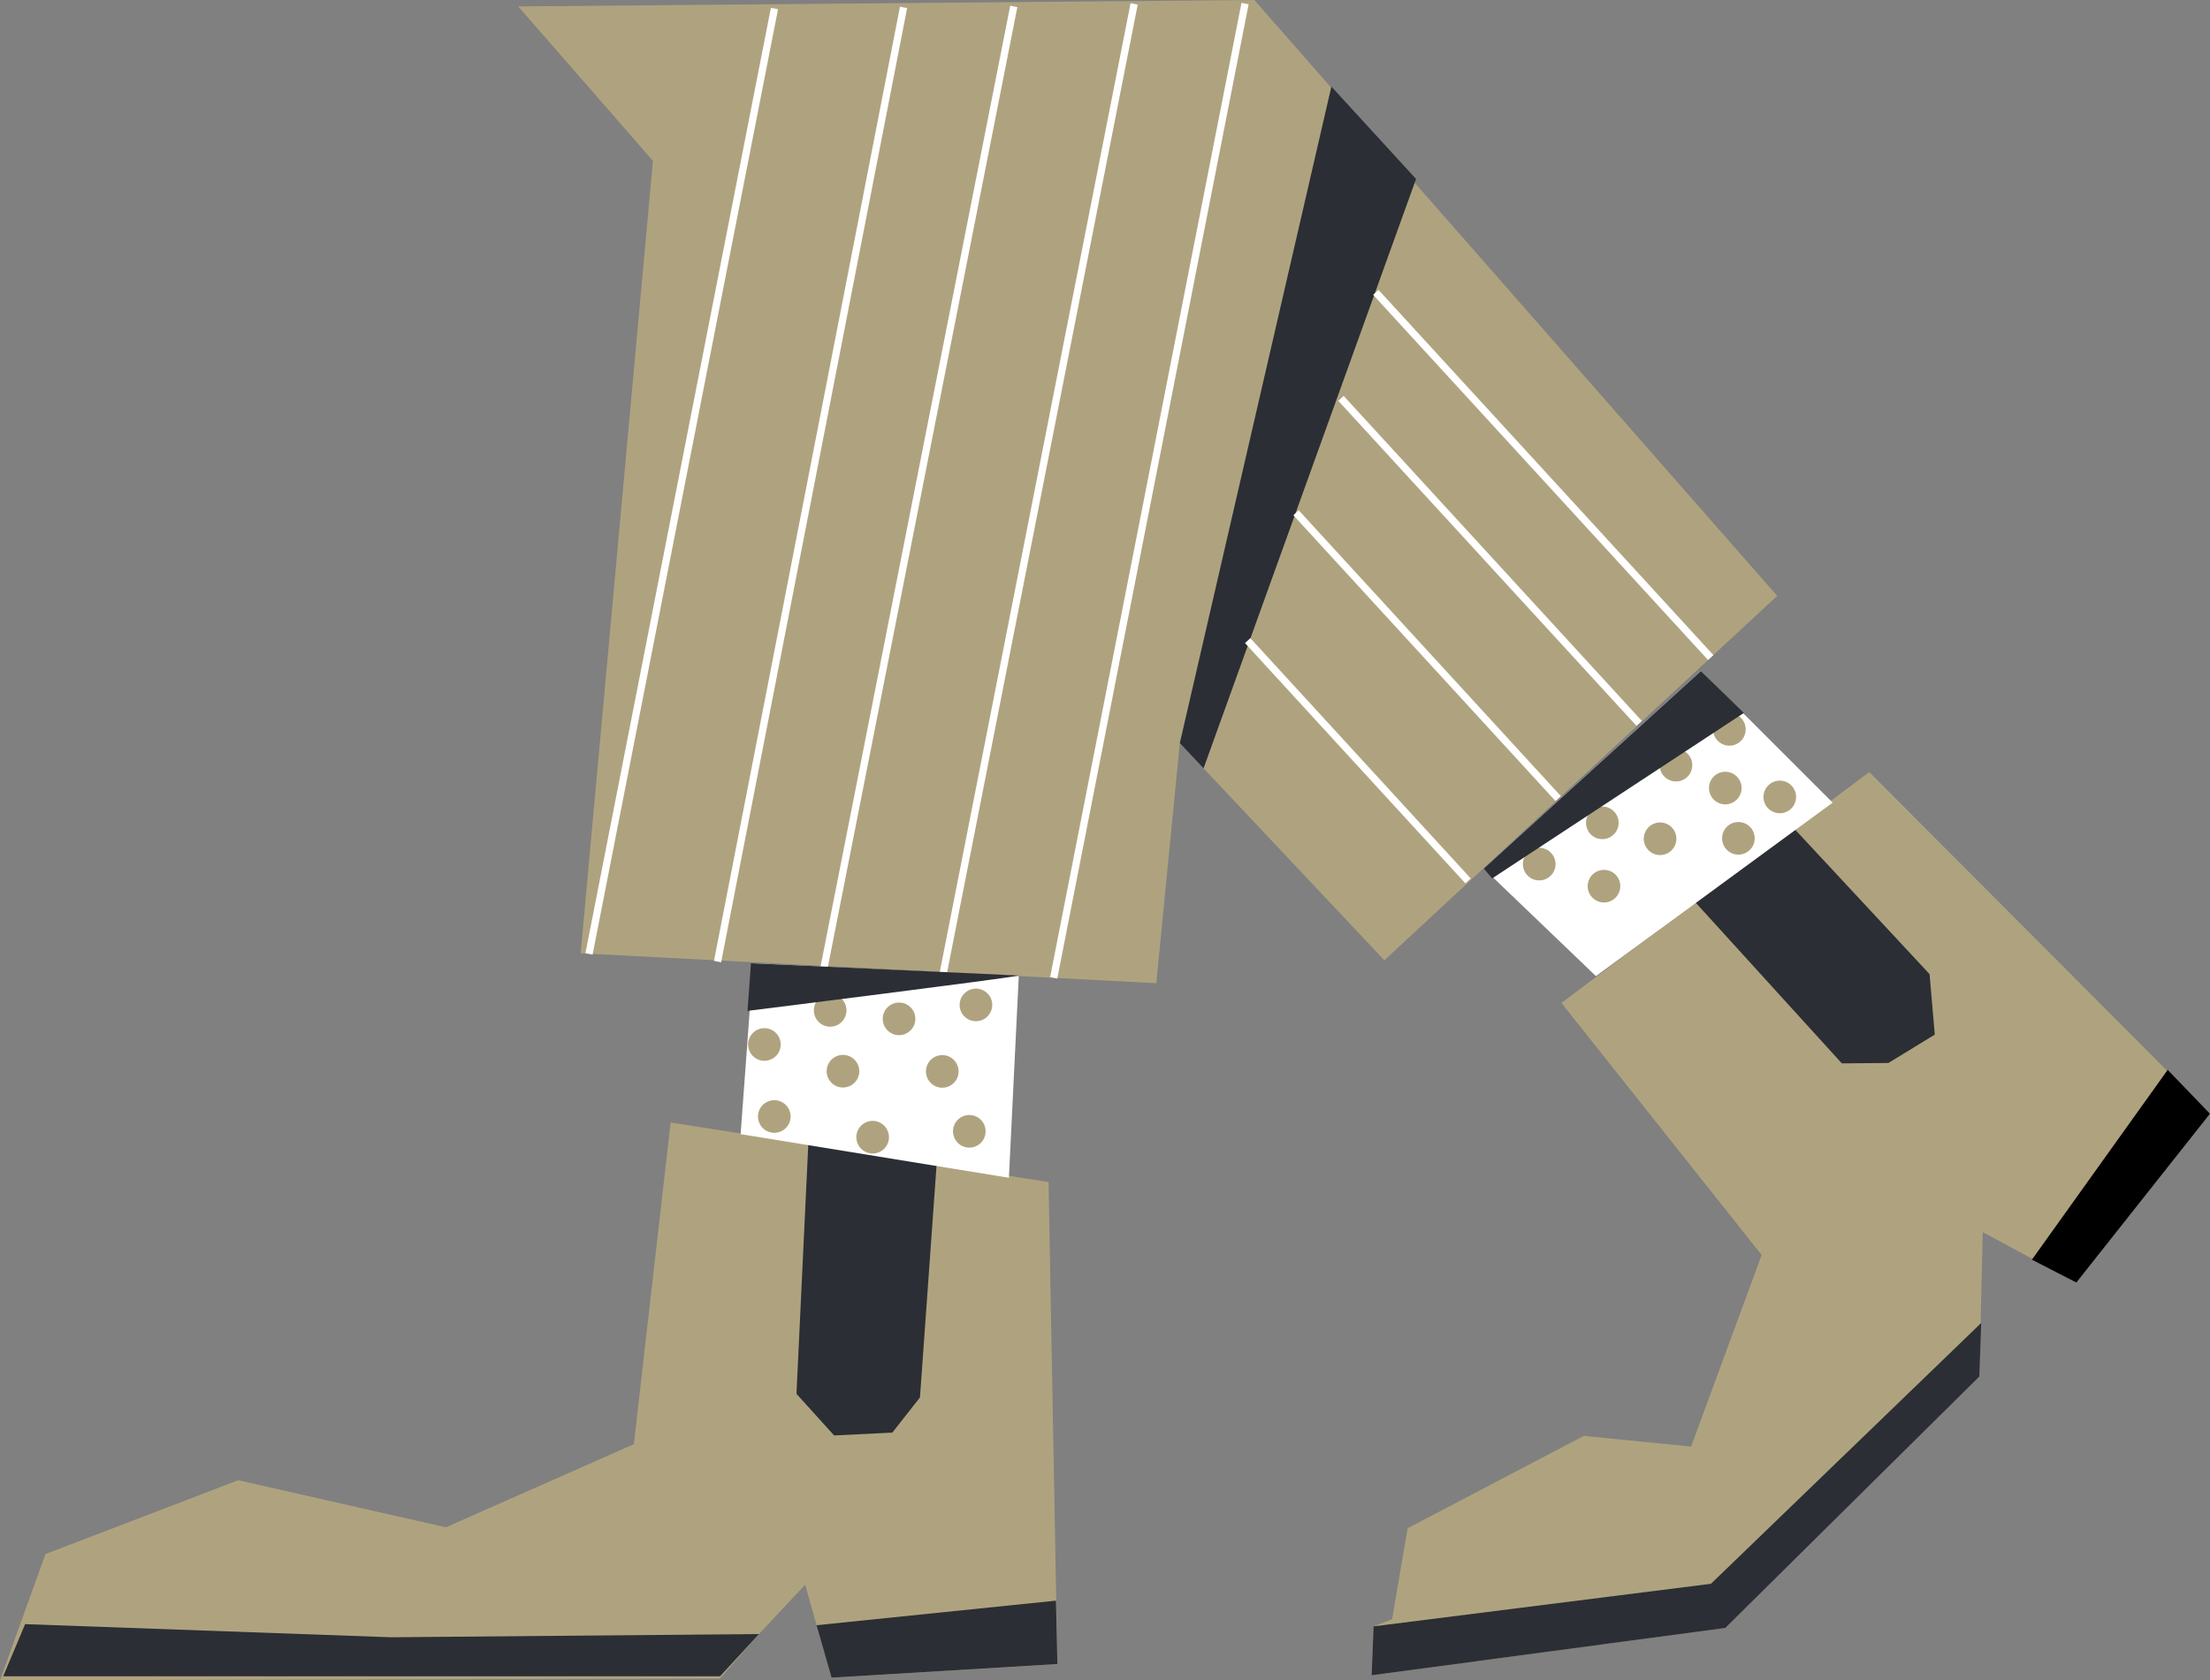 <?xml version="1.0" encoding="UTF-8"?> <svg xmlns="http://www.w3.org/2000/svg" xmlns:xlink="http://www.w3.org/1999/xlink" width="212.356" height="161.5" viewBox="0 0 212.356 161.5"><rect x="0" y="0" width="212.356" height="161.5" fill="#808080" stroke="none"/><defs><style>.a,.f{fill:none;}.b{fill:#afa37f;}.c{fill:#2b2e34;}.d{fill:#fff;}.e{clip-path:url(#a);}.f{stroke:#fff;stroke-width:0.699px;}</style><clipPath id="a"><path class="a" d="M0-9.637H212.355v-161.5H0Z" transform="translate(0 171.137)"></path></clipPath></defs><g transform="translate(0 171.137)"><g transform="translate(131.8 -96.931)"><path class="b" d="M-1.088-1.324,18.149,22.9,11.37,41.318,1.065,40.288l-16.934,8.877-1.49,8.743-1.785.687-.183,4.7,33.982-4.549,24.41-24.163.327-13.881,9,4.846L61.229,9.324v0L28.488-23.518Z" transform="translate(19.326 23.518)"></path></g><g transform="translate(0 -63.247)"><path class="b" d="M-3.635-1.845l-18.06,7.991L-41.655,1.62l-18.516,7.1-4.371,12.124L4.62,20.689,8.388,16.4l4.435-4.738L15.363,20.6l21.7-1.309-.852-46.326L-.1-32.764Z" transform="translate(64.542 32.764)"></path></g><g transform="translate(161.838 -93.051)"><path class="c" d="M-.544,0,13.917,15.542l.5,5.816L9.963,24.082l-4.477.039L-9.655,7.466Z" transform="translate(9.655)"></path></g><g transform="translate(76.533 -61.125)"><path class="c" d="M-.8-.114-2.4,22.284l-2.656,3.38-5.593.273-3.617-4,1.134-23.96Z" transform="translate(14.265 2.021)"></path></g><g transform="translate(49.796 -171.137)"><path class="b" d="M-4.22,0-74.946.617-62,15.462l-6.946,76.163L-13.636,94.5l2.26-23.074L8.28,92.295,46.025,57.271Z" transform="translate(74.946)"></path></g><g transform="translate(113.367 -162.816)"><path class="c" d="M-.136-3.91,20.282-60.556l-8.136-8.882L-2.417-6.333Z" transform="translate(2.417 69.438)"></path></g><g transform="translate(142.57 -106.639)"><path class="d" d="M-1.246,0,11.407,12.647-11.338,29.323-22.12,18.984Z" transform="translate(22.12)"></path></g><g transform="translate(71.165 -78.552)"><path class="d" d="M-1.595-.073l-.949,19.387-25.779-4.193L-27.115-1.3Z" transform="translate(28.323 1.304)"></path></g><g transform="translate(195.243 -68.307)"><path d="M0-1.089l4.272,2.2,12.84-16.226v0l-4.065-4.217Z" transform="translate(0 19.333)"></path></g><g transform="translate(131.801 -43.978)"><path class="c" d="M-1.945-1.5-34.365,2.592l-.182,4.7L-.566,2.745l24.41-24.163.179-5.151Z" transform="translate(34.547 26.569)"></path></g><g transform="translate(78.461 -17.289)"><path class="c" d="M0-.141,1.444,4.9l21.7-1.309L23.007-2.5Z" transform="translate(0 2.501)"></path></g><g transform="translate(0.308 -15.03)"><path class="c" d="M0-.3H68.883L72.621-4.36l-35.363.31L2.106-5.311Z" transform="translate(0 5.311)"></path></g><g class="e" transform="translate(0 -171.137)"><g transform="translate(56.598 0.343)"><path class="f" d="M-6.432-3.751l-32.18-35.1m25.3,41.423L-41.959-28.661M-21.087,9.807-46.278-17.667m16.53,35.384L-50.925-5.378m-.252-61.231L-69.565,27.037m7.73-93.612L-80.2,26.7M-73.4-66.334-91.645,26.114m7.653-92.356-17.872,91.714m5.469-91.607-17.821,90.869" transform="translate(114.215 66.609)"></path></g><g transform="translate(164.214 74.177)"><path class="b" d="M0-.094A1.567,1.567,0,0,0,1.581,1.459,1.567,1.567,0,0,0,3.133-.122a1.566,1.566,0,0,0-1.58-1.553A1.567,1.567,0,0,0,0-.094" transform="translate(0 1.675)"></path></g><g transform="translate(157.949 79.053)"><path class="b" d="M0-.094A1.567,1.567,0,0,0,1.581,1.459,1.566,1.566,0,0,0,3.133-.122a1.566,1.566,0,0,0-1.58-1.553A1.567,1.567,0,0,0,0-.094" transform="translate(0 1.675)"></path></g><g transform="translate(152.559 83.609)"><path class="b" d="M0-.094A1.567,1.567,0,0,0,1.581,1.459,1.566,1.566,0,0,0,3.133-.122a1.566,1.566,0,0,0-1.58-1.553A1.567,1.567,0,0,0,0-.094" transform="translate(0 1.675)"></path></g><g transform="translate(146.335 81.489)"><path class="b" d="M0-.094A1.567,1.567,0,0,0,1.581,1.459,1.568,1.568,0,0,0,3.134-.122,1.566,1.566,0,0,0,1.553-1.674,1.566,1.566,0,0,0,0-.094" transform="translate(0 1.674)"></path></g><g transform="translate(152.4 77.521)"><path class="b" d="M0-.094A1.567,1.567,0,0,0,1.581,1.459,1.566,1.566,0,0,0,3.133-.122a1.566,1.566,0,0,0-1.58-1.553A1.567,1.567,0,0,0,0-.094" transform="translate(0 1.675)"></path></g><g transform="translate(159.476 71.976)"><path class="b" d="M0-.094A1.567,1.567,0,0,0,1.581,1.459,1.567,1.567,0,0,0,3.133-.122a1.566,1.566,0,0,0-1.58-1.553A1.567,1.567,0,0,0,0-.094" transform="translate(0 1.675)"></path></g><g transform="translate(164.609 68.538)"><path class="b" d="M0-.094A1.567,1.567,0,0,0,1.581,1.459,1.566,1.566,0,0,0,3.133-.122a1.566,1.566,0,0,0-1.58-1.553A1.567,1.567,0,0,0,0-.094" transform="translate(0 1.675)"></path></g><g transform="translate(91.574 107.171)"><path class="b" d="M0-.094A1.567,1.567,0,0,0,1.581,1.459,1.566,1.566,0,0,0,3.133-.122a1.566,1.566,0,0,0-1.58-1.553A1.567,1.567,0,0,0,0-.094" transform="translate(0 1.675)"></path></g><g transform="translate(88.975 101.413)"><path class="b" d="M0-.094A1.567,1.567,0,0,0,1.581,1.459,1.566,1.566,0,0,0,3.133-.122a1.566,1.566,0,0,0-1.58-1.553A1.567,1.567,0,0,0,0-.094" transform="translate(0 1.675)"></path></g><g transform="translate(84.822 96.362)"><path class="b" d="M0-.094A1.567,1.567,0,0,0,1.581,1.459,1.567,1.567,0,0,0,3.133-.122a1.566,1.566,0,0,0-1.58-1.553A1.567,1.567,0,0,0,0-.094" transform="translate(0 1.675)"></path></g><g transform="translate(78.203 95.547)"><path class="b" d="M0-.094A1.567,1.567,0,0,0,1.581,1.459,1.567,1.567,0,0,0,3.133-.122a1.566,1.566,0,0,0-1.58-1.553A1.567,1.567,0,0,0,0-.094" transform="translate(0 1.675)"></path></g><g transform="translate(79.433 101.394)"><path class="b" d="M0-.094A1.567,1.567,0,0,0,1.581,1.459,1.566,1.566,0,0,0,3.133-.122a1.566,1.566,0,0,0-1.58-1.553A1.567,1.567,0,0,0,0-.094" transform="translate(0 1.675)"></path></g><g transform="translate(82.285 107.736)"><path class="b" d="M0-.094A1.567,1.567,0,0,0,1.58,1.459,1.567,1.567,0,0,0,3.133-.122,1.567,1.567,0,0,0,1.552-1.675,1.567,1.567,0,0,0,0-.094" transform="translate(0 1.675)"></path></g><g transform="translate(72.834 105.746)"><path class="b" d="M0-.094A1.567,1.567,0,0,0,1.581,1.459,1.566,1.566,0,0,0,3.133-.122a1.566,1.566,0,0,0-1.58-1.553A1.567,1.567,0,0,0,0-.094" transform="translate(0 1.675)"></path></g><g transform="translate(71.884 98.826)"><path class="b" d="M0-.094A1.566,1.566,0,0,0,1.581,1.458,1.566,1.566,0,0,0,3.133-.122a1.566,1.566,0,0,0-1.58-1.553A1.567,1.567,0,0,0,0-.094" transform="translate(0 1.675)"></path></g><g transform="translate(92.211 95.023)"><path class="b" d="M0-.094A1.567,1.567,0,0,0,1.581,1.459,1.566,1.566,0,0,0,3.133-.122a1.565,1.565,0,0,0-1.58-1.552A1.566,1.566,0,0,0,0-.094" transform="translate(0 1.674)"></path></g></g><g transform="translate(142.57 -106.639)"><path class="c" d="M-1.491-.24l-24.181,15.9-.812-.946L-5.61-4.268Z" transform="translate(26.484 4.268)"></path></g><g class="e" transform="translate(0 -171.137)"><g transform="translate(71.827 92.585)"><path class="c" d="M-1.555-.07c-.669.229-26.067,3.4-26.067,3.4l.332-4.577Z" transform="translate(27.622 1.247)"></path></g><g transform="translate(169.451 75.033)"><path class="b" d="M0-.094A1.567,1.567,0,0,0,1.581,1.459,1.567,1.567,0,0,0,3.133-.122a1.566,1.566,0,0,0-1.58-1.553A1.567,1.567,0,0,0,0-.094" transform="translate(0 1.675)"></path></g><g transform="translate(165.474 79.01)"><path class="b" d="M0-.094A1.566,1.566,0,0,0,1.581,1.458,1.566,1.566,0,0,0,3.133-.122a1.566,1.566,0,0,0-1.58-1.553A1.567,1.567,0,0,0,0-.094" transform="translate(0 1.675)"></path></g></g></g></svg> 